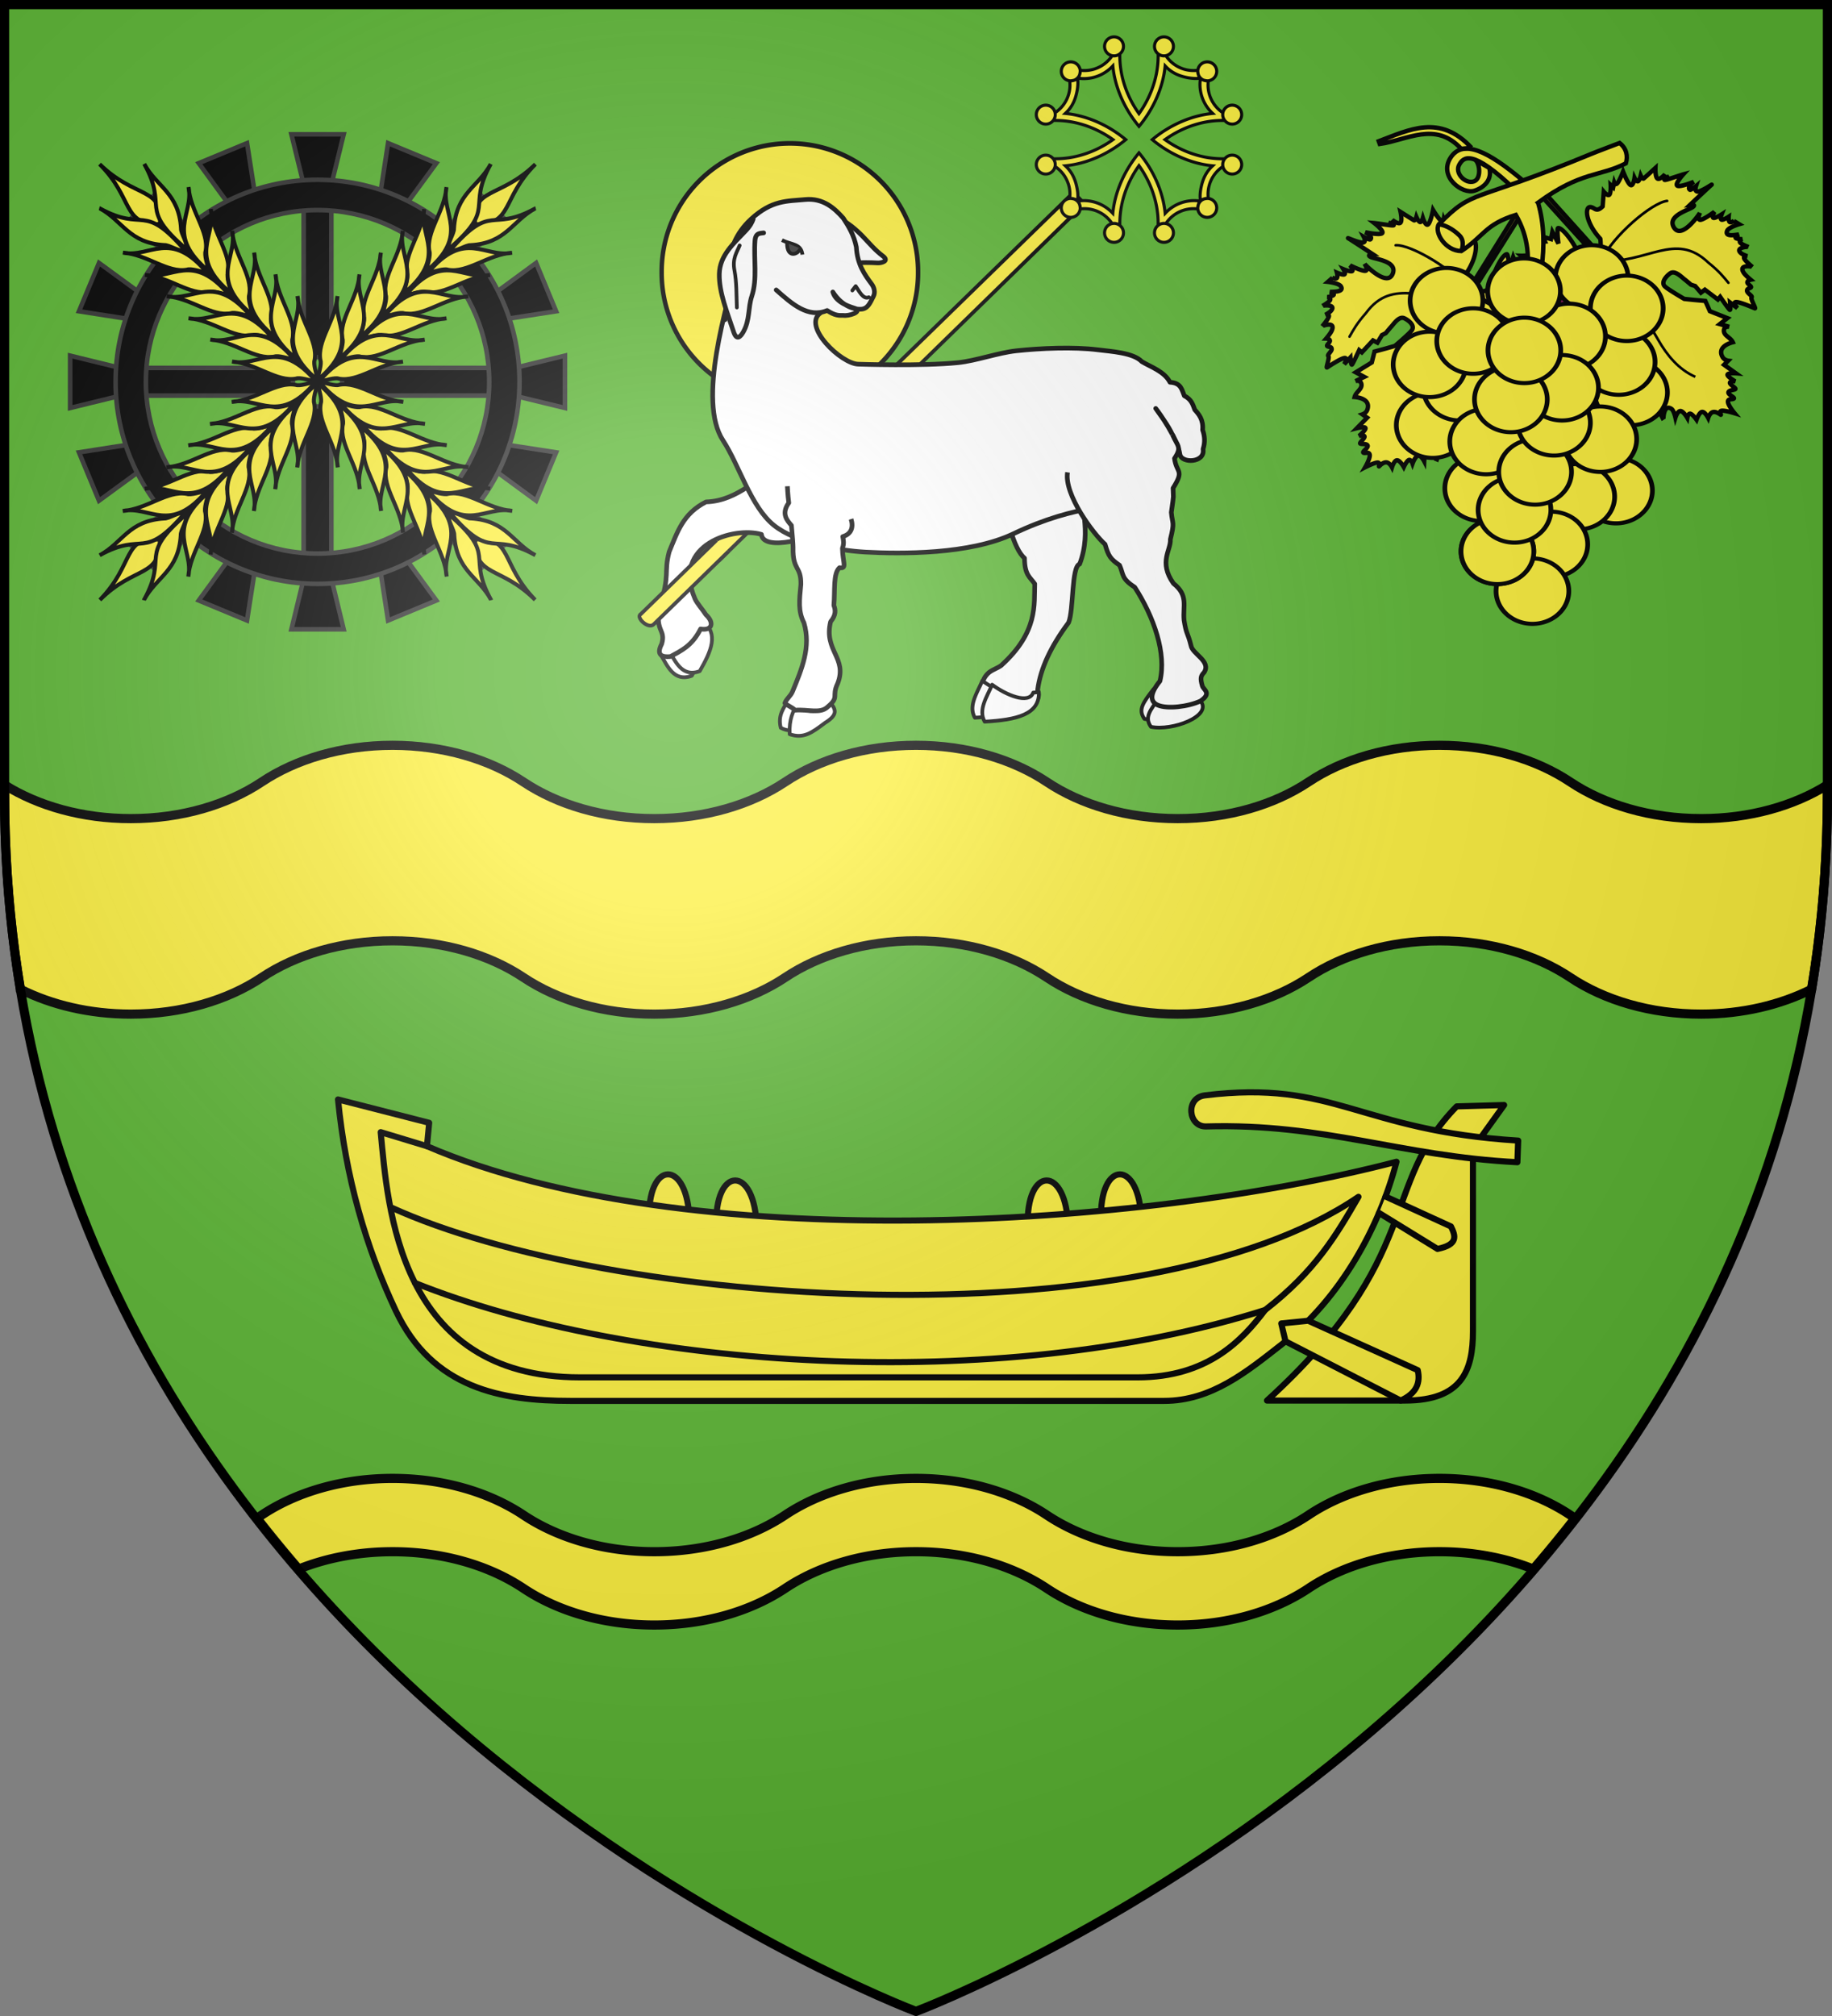 <svg xmlns="http://www.w3.org/2000/svg" xmlns:xlink="http://www.w3.org/1999/xlink" width="600" height="660" version="1.0"><rect width="100%" height="100%" fill="#808080" stroke="none"/><defs><g id="b"><path id="a" d="M0 0v1h.5L0 0z" transform="rotate(18 3.157 -.5)"/><use xlink:href="#a" transform="scale(-1 1)" width="810" height="540"/></g><g id="c"><use xlink:href="#b" transform="rotate(72)" width="810" height="540"/><use xlink:href="#b" transform="rotate(144)" width="810" height="540"/></g><radialGradient id="m" gradientUnits="userSpaceOnUse" cx="-80" cy="-80" r="405"><stop style="stop-color:#fff;stop-opacity:.31" offset="0"/><stop style="stop-color:#fff;stop-opacity:.25" offset=".19"/><stop style="stop-color:#6b6b6b;stop-opacity:.125" offset=".6"/><stop style="stop-color:#000;stop-opacity:.125" offset="1"/></radialGradient><path id="d" d="M-298.5-298.5h597V-40C298.5 246.31 0 358.5 0 358.5S-298.5 246.31-298.5-40v-258.5z"/></defs><g transform="translate(300 300)"><use xlink:href="#d" style="fill:#5ab532" width="600" height="660"/><path style="fill:#fcef3c;fill-opacity:1;fill-rule:evenodd;stroke:#000;stroke-width:3;stroke-linecap:butt;stroke-linejoin:miter;stroke-opacity:1;display:inline" d="M-171.438-56c-16.612 0-31.69 4.559-42.843 12-11.153 7.441-26.263 12-42.875 12-15.88 0-30.355-4.164-41.344-11.031V-40c0 22.335 1.819 43.623 5.188 63.875 0 .002.03-.002.03 0 10.189 5.112 22.64 8.125 36.126 8.125 16.612 0 31.722-4.559 42.875-12 11.153-7.441 26.231-12 42.844-12 16.612 0 31.722 4.559 42.875 12 11.152 7.441 26.231 12 42.843 12 16.612 0 31.722-4.559 42.875-12C-31.69 12.559-16.612 8 0 8c16.612 0 31.69 4.559 42.844 12 11.153 7.441 26.263 12 42.875 12s31.69-4.559 42.844-12c11.152-7.441 26.262-12 42.875-12 16.612 0 31.69 4.559 42.843 12 11.153 7.441 26.263 12 42.875 12 13.486 0 25.937-3.013 36.125-8.125.009-.004.023.004.031 0C296.683 3.623 298.5-17.665 298.5-40v-3.031C287.511-36.164 273.036-32 257.156-32c-16.612 0-31.722-4.559-42.875-12-11.153-7.441-26.231-12-42.844-12-16.612 0-31.722 4.559-42.875 12-11.152 7.441-26.231 12-42.843 12-16.612 0-31.722-4.559-42.875-12C31.69-51.441 16.612-56 0-56c-16.612 0-31.69 4.559-42.844 12-11.153 7.441-26.263 12-42.875 12s-31.69-4.559-42.844-12c-11.152-7.441-26.262-12-42.875-12z"/><path style="opacity:1;fill:#fcef3c;fill-opacity:1;stroke:#000;stroke-width:3;stroke-linecap:butt;stroke-linejoin:miter;stroke-miterlimit:4;stroke-dasharray:none;stroke-opacity:1;display:inline" d="M-171.438 184c-16.612 0-31.69 4.559-42.843 12-.513.342-1.065.67-1.594 1a446.392 446.392 0 0 0 13.688 16.688c9.07-3.625 19.56-5.688 30.75-5.688 16.612 0 31.722 4.559 42.875 12 11.152 7.441 26.231 12 42.843 12 16.612 0 31.722-4.559 42.875-12C-31.69 212.559-16.612 208 0 208c16.612 0 31.69 4.559 42.844 12 11.153 7.441 26.263 12 42.875 12s31.69-4.559 42.844-12c11.152-7.441 26.262-12 42.875-12 11.19 0 21.679 2.063 30.75 5.688A446.392 446.392 0 0 0 215.875 197c-.53-.33-1.08-.658-1.594-1-11.153-7.441-26.231-12-42.844-12-16.612 0-31.722 4.559-42.875 12-11.152 7.441-26.231 12-42.843 12-16.612 0-31.722-4.559-42.875-12C31.69 188.559 16.612 184 0 184c-16.612 0-31.69 4.559-42.844 12-11.153 7.441-26.263 12-42.875 12s-31.69-4.559-42.844-12c-11.152-7.441-26.262-12-42.875-12z"/></g><path transform="matrix(.989 0 0 1.025 -.616 -18.58)" d="M304.645 105.083a42.457 40.967 0 1 1-84.913 0 42.457 40.967 0 1 1 84.913 0z" style="opacity:1;fill:#fcef3c;fill-opacity:1;fill-rule:nonzero;stroke:#000;stroke-width:1.489;stroke-linecap:round;stroke-linejoin:round;stroke-miterlimit:4;stroke-dasharray:none;stroke-dashoffset:0;stroke-opacity:1"/><path style="fill:#fcef3c;fill-opacity:1;stroke:#000;stroke-width:1.216;stroke-miterlimit:4;stroke-dasharray:none;stroke-opacity:1;display:inline" d="m-66.08-122.427 2.067 5.457L55.14-233.269l-3.545-3.75-117.674 114.592z" transform="translate(300 300)"/><g style="fill:#fff;stroke:#000;stroke-width:1.25;stroke-miterlimit:4;stroke-dasharray:none;stroke-opacity:1;display:inline"><path d="M53.063 233.639c6.49 2.193 6.091 8.426 4.734 16.162-4.935 4.218-9.062-.573-11.87-2.75 2.2-5.494 5.49-6.211 7.136-13.412z" style="fill:#fff;fill-opacity:1;fill-rule:evenodd;stroke:#000;stroke-width:1.25;stroke-linecap:butt;stroke-linejoin:round;stroke-miterlimit:4;stroke-dasharray:none;stroke-opacity:1" transform="rotate(20 203.275 715.146) scale(.973)"/><path style="fill:#fff;fill-opacity:1;fill-rule:evenodd;stroke:#000;stroke-width:1.25;stroke-linecap:butt;stroke-linejoin:round;stroke-miterlimit:4;stroke-dasharray:none;stroke-opacity:1" d="M55.039 231.261c6.489 2.194 6.09 8.426 4.733 16.162-4.935 4.219-9.062-.573-11.87-2.75 2.2-5.493 5.49-6.21 7.137-13.412z" transform="rotate(20 203.275 715.146) scale(.973)"/><path d="M82.696 188.255c-1.807 3.657-16.54 14.25-19.136 8.83-9.57.597-27.342 13.485-13.637 27.987 1.18 1.248 3.662 2.513 5.315 3.795 3.664 1.527 3.86 4.437-.044 5.124-.756 6.372-3.653 9.106-6.346 12.185-2.466 1.18-4.804 1.367-4.23-3.004-.35-5.167-3.639-3.027-4.881-11.386-.497-11.955-2.646-11.096-3.365-18.567.347-7.334-.037-13.62 5.915-20.03 10.435-4.108 13.543-15.14 17.673-16.055-1.15-1.27.226-6.287 5.47-6.741 3.292-3.693 3.914-5.696 7.368-3.387" style="fill:#fff;fill-opacity:1;fill-rule:evenodd;stroke:#000;stroke-width:1.562;stroke-linecap:butt;stroke-linejoin:round;stroke-miterlimit:4;stroke-dasharray:none;stroke-opacity:1" transform="rotate(20 203.275 715.146) scale(.973)"/></g><path style="fill:#fff;fill-opacity:1;fill-rule:evenodd;stroke:#000;stroke-width:1.216;stroke-linecap:butt;stroke-linejoin:round;stroke-miterlimit:4;stroke-dasharray:none;stroke-opacity:1;display:inline" d="M-42.054-70.564c-1.114 2.345-3.3 4.546-2.24 8.836 4.484 2.377 8.523-.581 13.126-2.37 4.105-2.536 4.019-3.364 2.182-5.686-5.948 3.912-10.32 3.123-13.068-.78z" transform="translate(300 300)"/><path d="M-39.112-69.28c-1.113 2.344-2.497 4.567-2.262 9.644 4.506 1.568 7.237-.454 11.56-3.707 4.106-2.537 3.722-4.182 1.885-6.505-5.948 3.913-7.748 2.869-11.183.567z" style="fill:#fff;fill-opacity:1;fill-rule:evenodd;stroke:#000;stroke-width:1.216;stroke-linecap:butt;stroke-linejoin:round;stroke-miterlimit:4;stroke-dasharray:none;stroke-opacity:1;display:inline" transform="translate(300 300)"/><path style="fill:#fff;fill-opacity:1;fill-rule:evenodd;stroke:#000;stroke-width:1.52;stroke-linecap:butt;stroke-linejoin:round;stroke-miterlimit:4;stroke-dasharray:none;stroke-opacity:1;display:inline" d="M55.037-139.834c-1.965 4.53 2.823 13.253-1.441 24.497-2.74.804-1.904 15.117-3.628 19.17-5.82 7.784-9.23 15.055-10.122 22.025 1.34 4.746-2.435 3.54-5.384 4.283-1.401 3.374-7.847 1.409-12.382-3.059-1.01-3.487.244-5.31 1.368-6.504 1.097-1.166 3.103-1.736 4.411-2.674 12.224-11.01 10.777-20.048 11.027-26.768-1.498-2.178-3.315-2.83-3.346-8.412-3.478-2.855-6.533-14.325-6.624-21.422" transform="translate(300 300)"/><path style="fill:#fff;fill-opacity:1;fill-rule:evenodd;stroke:#000;stroke-width:1.216;stroke-linecap:butt;stroke-linejoin:round;stroke-miterlimit:4;stroke-dasharray:none;stroke-opacity:1;display:inline" d="M21.724-77.145c-1.61 3.89-4.67 8.136-2.448 12.108 1.626-.09 3.178-.21 4.638-.373l2.171-9.07a28.776 28.776 0 0 1-4.361-2.665z" transform="translate(300 300)"/><path d="M24.929-75.85c-1.61 3.89-4.67 8.136-2.448 12.108 10.6-.59 18.02-2.397 17.76-9.66l-1.852.153c-1.458 3.966-8.973.744-13.46-2.6zM77.787-74.396c-3.407 4.416-5.157 6.71-2.976 9.756 6.901 1.466 20.46-1.915 16.436-6.85-6.362.736-11.132.025-13.46-2.906z" style="fill:#fff;fill-opacity:1;fill-rule:evenodd;stroke:#000;stroke-width:1.216;stroke-linecap:butt;stroke-linejoin:round;stroke-miterlimit:4;stroke-dasharray:none;stroke-opacity:1;display:inline" transform="translate(300 300)"/><path style="fill:#fff;fill-opacity:1;fill-rule:evenodd;stroke:#000;stroke-width:1.216;stroke-linecap:butt;stroke-linejoin:round;stroke-miterlimit:4;stroke-dasharray:none;stroke-opacity:1;display:inline" d="M79.923-71.806c-3.406 4.416-5.157 6.71-2.975 9.757 6.901 1.465 20.272-3.52 16.247-8.456-6.362.736-10.943 1.63-13.272-1.3z" transform="translate(300 300)"/><path d="M-58.339-213.613c-3.672 13.535-13.33 44.909-4.88 57.78 5.338 8.133 9.095 21.72 16.683 27.807 7.109 5.702 20.91 8.27 30.01 8.771 11.441.63 34.185.824 48.415-5.996 20.753-9.947 36.325-9.354 32.97-8.168l19.718-22.774c-1.138-3.363-3.707-6.726-6.068-10.088 1.134 1.35 7.172 9.93 7.92 14.998.457 3.085 8.384 2.869 7.584-1.685.718-2.23.554-4.342-.143-6.275.288-3.399-1.238-5.143-2.573-6.62-.637-1.657-1.032-3.364-3.424-4.565-.834-1.93-.966-4.215-4.69-4.43-1.881-3.578-6.233-4.956-9.224-6.76-2.782-2.918-10.027-3.317-14.493-3.875-7.927-.99-18.684-.514-26.627.337-5.797.62-13.244 3.28-19.043 3.876-11.769 1.21-32.644.506-32.644.506-5.586-.026-18.698-12.598-12.33-16.852" style="fill:#fff;fill-opacity:1;stroke:#000;stroke-width:1.52;stroke-linecap:round;stroke-linejoin:round;stroke-miterlimit:4;stroke-dasharray:none;stroke-opacity:1;display:inline" transform="translate(300 300)"/><path d="M49.627-145.358c-1.172 7.278 8.503 20.2 12.293 23.553 1.131 3.973 1.825 4.834 4.75 6.864 1.371 3.094.501 4.288 4.958 7.17 6.32 9.776 10.459 21.776 8.26 30.76-3.392 4.166-3.275 6.754-.67 7.867 3.086 1.318 9.903.526 13.977-1.36 3.76-2.6.998-3.593.581-4.918-.768-2.64-.455-3.35.582-4.452 2.38-3.675-3.856-5.99-4.294-8.782-1.114-4.478-1.512-3.408-2.282-8.36-.407-4.754 1.485-8.036-3.469-11.979-4.956-7.033-.77-10.899-1.003-14.44 1.458-5.87.679-4.793.31-8.821.946-6.757.64-4.136.569-7.946 3.833-6.06 1.096-4.824.47-9.72 2.525-3.791.984-3.941-.68-7.827" style="fill:#fff;fill-opacity:1;fill-rule:evenodd;stroke:#000;stroke-width:1.52;stroke-linecap:butt;stroke-linejoin:round;stroke-miterlimit:4;stroke-dasharray:none;stroke-opacity:1;display:inline" transform="translate(300 300)"/><path d="M-26.486-229.277c8.66 4.374 10.29 9.073 15.659 13.123 2.27 1.713-.761 2.288-1.64 2.237-6.015-.345-8.03.174-11.932.299" style="fill:#fff;fill-opacity:1;stroke:#000;stroke-width:1.52;stroke-linecap:round;stroke-linejoin:round;stroke-miterlimit:4;stroke-dasharray:none;stroke-opacity:1;display:inline" transform="translate(300 300)"/><path d="M-45.785-205.076c5.156 4.586 10.491 9.323 16.678 6.73 2.612 1.71 3.896 1.643 5.254 1.598 1.817.301 5.996-1.056 4.176-2.198-1.443-.52-6.514-1.74-7.56-5.46 2.652 4.183 6.302 5.666 9.01 5.64 2.334-.02 3.048-1.746 4.31-4.28.618-1.238.241-2.827-.61-3.966-2.377-3.183-4.688-6.424-5.015-12.1-.728-3.763-2.435-6.668-4.272-9.46-2.825-3.204-6.565-6.671-12.511-6.103-5.904.565-10.85.128-17.698 6.408-10.02 9.19-7.472 21.47-8.545 32.956" style="fill:#fff;fill-opacity:1;stroke:#000;stroke-width:1.52;stroke-linecap:round;stroke-linejoin:round;stroke-miterlimit:4;stroke-dasharray:none;stroke-opacity:1;display:inline" transform="translate(300 300)"/><path d="M-49.9-223.76c-1.154.184-2.635-.073-2.834 2.536-.464 6.064.843 12.494-1.044 18.194-1.276 3.853-.558 7.832-2.834 11.782-.917 1.592-2.168 2.8-3.132-.149-2.033-6.221-4.815-12.848-4.675-18.94.14-6.051 4.723-9.966 8.553-14.019 1.629-1.724 2.109-2.753 2.535-3.878" style="fill:#fff;fill-opacity:1;stroke:#000;stroke-width:1.52;stroke-linecap:round;stroke-linejoin:round;stroke-miterlimit:4;stroke-dasharray:none;stroke-opacity:1;display:inline" transform="translate(300 300)"/><path d="M-43.914-221.374c3.278 1.567 6.254 1.1 6.724 4.735" style="fill:#fff;fill-opacity:1;fill-rule:evenodd;stroke:#000;stroke-width:1.216;stroke-linecap:butt;stroke-linejoin:round;stroke-miterlimit:4;stroke-dasharray:none;stroke-opacity:1;display:inline" transform="translate(300 300)"/><path d="M-37.864-218.6c-.759 1.926-4.392 3.303-4.365-1.845" style="fill:#313131;fill-opacity:1;fill-rule:evenodd;stroke:#000;stroke-width:1.216;stroke-linecap:butt;stroke-linejoin:round;stroke-miterlimit:4;stroke-dasharray:none;stroke-opacity:1;display:inline" transform="translate(300 300)"/><path d="M-57.756-219.646c-.95 2.35-2.448 4.233-1.693 8.204.72 3.786.628 8.021.781 12.112M-15.445-202.685c-1.927.84-3.241-2.187-4.307-3.633M-19.752-206.318l-1.099 1.408" style="fill:#fff;fill-opacity:1;stroke:#000;stroke-width:1.216;stroke-linecap:round;stroke-linejoin:round;stroke-miterlimit:4;stroke-dasharray:none;stroke-opacity:1;display:inline" transform="translate(300 300)"/><path d="M-42.123-140.816s.124 2.821.457 5.44c-2.648 3.65-.394 5.927.868 7.385.34 3.546.54 6.394.534 7.262-.16 7.692 2.67 5.9 2.558 12.056-.506 5.291-.943 8.733 1.004 12.574 2.347 7.924-.646 15.007-3.753 22.533-.577 1.398-1.945 2.304-2.496 3.741.99.955 2.415 1.356 3.363 2.335 4.14-.373 8.225 1.268 10.64-1.077 4.012-3.332 1.212-3.363 3.281-7.65 3.3-8.457-4.616-10.66-2.3-20.258 1.831-2.212 1.623-3.849 1.062-5.327.425-4.947-.284-10.436 1.85-12.343 2.611.461 1.01-1.896.96-6.358.574-1.527.334-2.67.11-3.822 2.832-.852 3.553-3.045 2.72-5.746" style="fill:#fff;fill-opacity:1;fill-rule:evenodd;stroke:#000;stroke-width:1.52;stroke-linecap:butt;stroke-linejoin:round;stroke-miterlimit:4;stroke-dasharray:none;stroke-opacity:1;display:inline" transform="translate(300 300)"/><g style="stroke:#000;stroke-width:7.273;stroke-opacity:1"><path d="M300 40.503c12.41 0 22.48 10.072 22.48 22.481 0 12.41-10.07 22.481-22.48 22.481s-22.48-10.071-22.48-22.481c0-12.409 10.07-22.481 22.48-22.481zM174.25 74.197c10.75-6.205 24.51-2.519 30.71 8.228 6.21 10.747 2.52 24.505-8.23 30.715-10.74 6.2-24.5 2.51-30.71-8.23-6.2-10.751-2.52-24.508 8.23-30.713zM82.197 166.25c6.205-10.75 19.963-14.43 30.713-8.23 10.74 6.21 14.43 19.97 8.23 30.71-6.21 10.75-19.97 14.44-30.714 8.23-10.747-6.2-14.433-19.96-8.229-30.71zM48.503 292c0-12.41 10.072-22.48 22.481-22.48 12.41 0 22.481 10.07 22.481 22.48s-10.071 22.48-22.481 22.48c-12.409 0-22.481-10.07-22.481-22.48zm33.694 125.75c-6.205-10.75-2.518-24.51 8.229-30.71 10.744-6.21 24.504-2.52 30.714 8.23 6.2 10.74 2.51 24.5-8.23 30.71-10.75 6.2-24.508 2.51-30.713-8.23zm92.053 92.05c-10.75-6.2-14.43-19.96-8.23-30.71 6.21-10.74 19.97-14.43 30.71-8.23 10.75 6.21 14.44 19.97 8.23 30.71-6.2 10.75-19.96 14.44-30.71 8.23zM300 543.5c-12.41 0-22.48-10.07-22.48-22.48s10.07-22.49 22.48-22.49 22.48 10.08 22.48 22.49c0 12.41-10.07 22.48-22.48 22.48zm125.75-33.7c-10.75 6.21-24.51 2.52-30.71-8.23-6.21-10.74-2.52-24.5 8.23-30.71 10.74-6.2 24.5-2.51 30.71 8.23 6.2 10.75 2.52 24.51-8.23 30.71zm92.05-92.05c-6.2 10.75-19.96 14.43-30.71 8.23-10.74-6.21-14.43-19.97-8.23-30.71 6.21-10.75 19.97-14.44 30.71-8.23 10.75 6.2 14.44 19.96 8.23 30.71zM551.5 292c0 12.41-10.07 22.48-22.48 22.48s-22.49-10.07-22.49-22.48 10.08-22.48 22.49-22.48c12.41 0 22.48 10.07 22.48 22.48zM317.58 76.95c-3.15 3.94-11.57 8.798-16.66 9.938 18.82 25.249 48.63 38.719 78.78 37.559-31.41 38.04-52.39 89.91-57.47 145.28 55.4-5.07 107.27-26.04 145.32-57.46-.71 17.12 3.27 32.66 12.47 48.59 6.57 11.38 15.17 22.84 25.09 30.22 1.13-5.09 5.97-13.52 9.91-16.66-7.93-6.09-14.82-13.8-20.13-23-10.02-17.36-12.67-36.96-8.94-55.19a22.208 22.208 0 0 1-7.09-7.5 22.215 22.215 0 0 1-2.84-8.5c-32.89 34.6-79.35 59.33-132.41 68.19 8.86-53.06 33.57-99.54 68.16-132.44-2.91-.35-5.81-1.28-8.5-2.84-3.12-1.8-5.62-4.22-7.47-7.03-29.04 5.93-59.68-5.04-78.22-29.157zm-35.16.031c-6.09 7.929-13.8 14.815-23 20.125-17.36 10.021-36.96 12.671-55.19 8.941a22.208 22.208 0 0 1-7.5 7.09c-2.7 1.56-5.61 2.49-8.53 2.84 34.6 32.9 59.33 79.38 68.19 132.44-53.06-8.86-99.52-33.59-132.41-68.19-.35 2.91-1.28 5.81-2.84 8.5-1.8 3.12-4.22 5.62-7.03 7.47 5.93 29.04-5.04 59.68-29.157 78.22 3.94 3.15 8.798 11.57 9.938 16.66 25.269-18.83 38.739-48.67 37.559-78.85 38.05 31.44 89.91 52.42 145.32 57.5-5.08-55.38-26.08-107.24-57.5-145.28 17.12.71 32.66-3.27 48.59-12.47 11.38-6.57 22.84-15.172 30.22-25.089-5.09-1.132-13.52-5.974-16.66-9.907zM94.89 292.921c-1.132 5.09-5.974 13.52-9.907 16.66 7.929 6.09 14.815 13.8 20.126 23 10.02 17.36 12.67 36.96 8.94 55.19 2.82 1.86 5.28 4.37 7.09 7.5 1.56 2.7 2.49 5.61 2.84 8.53 32.89-34.6 79.35-59.33 132.41-68.19-8.86 53.06-33.59 99.52-68.19 132.41 2.93.35 5.82 1.27 8.53 2.84 3.13 1.8 5.64 4.24 7.5 7.06 29.03-5.92 59.65 4.99 78.19 29.1 3.14-3.94 11.57-8.78 16.66-9.91-7.38-9.92-18.84-18.52-30.22-25.09-15.93-9.2-31.47-13.18-48.59-12.47 31.42-38.05 52.41-89.93 57.5-145.32-55.4 5.08-107.28 26.05-145.32 57.47.7-17.11-3.27-32.64-12.47-48.56-6.57-11.38-15.17-22.84-25.089-30.22zm410.22 0c-25.25 18.82-38.72 48.63-37.56 78.78-38.04-31.43-89.92-52.39-145.32-57.47 5.09 55.39 26.05 107.28 57.47 145.32-30.15-1.16-59.96 12.31-78.78 37.56 5.09 1.14 13.51 6 16.66 9.94a78.17 78.17 0 0 1 23-20.16c17.36-10.02 36.96-12.67 55.19-8.94 1.86-2.83 4.36-5.28 7.5-7.09 2.71-1.57 5.61-2.49 8.53-2.84-34.6-32.89-59.33-79.34-68.19-132.41 53.06 8.86 99.52 33.59 132.41 68.19.35-2.92 1.28-5.83 2.84-8.53 1.8-3.12 4.24-5.65 7.06-7.5-5.93-29.04 5.01-59.65 29.13-78.19-3.94-3.15-8.8-11.57-9.94-16.66zm12.69-126.67c6.21 10.75 2.52 24.51-8.23 30.71-10.74 6.21-24.5 2.52-30.71-8.23-6.2-10.74-2.51-24.5 8.23-30.71 10.75-6.2 24.51-2.52 30.71 8.23zm-92.05-92.053c10.75 6.205 14.43 19.963 8.23 30.713-6.21 10.74-19.97 14.43-30.71 8.23-10.75-6.21-14.44-19.967-8.23-30.714 6.2-10.747 19.96-14.433 30.71-8.229z" style="fill:#fcef3c;fill-rule:evenodd;stroke:#000;stroke-width:7.273;stroke-opacity:1" transform="rotate(45 200.68 443.32) scale(.138)"/></g><path style="fill:#fcef3c;fill-opacity:1;stroke:#000;stroke-width:1.216;stroke-miterlimit:4;stroke-dasharray:none;stroke-opacity:1;display:inline" d="m-65.325-123.158-24.818 24.226c-1.79.988 2.52 5.147 4.29 3.278l24.436-23.848" transform="translate(300 300)"/><g style="display:inline"><path d="M289.916 309.28c-17.891-14.778-32.96-23.362-40.155-11.802-6.658 10.695 6.845 20.841 13.811 18.527 5.83-1.937 10.112-6.547 8.328-12.927l-8.33-4.755c2.866 1.195 4.194 10.903-.448 12.42-4.804 1.572-10.976-4.626-8.319-9.43 2.325-4.203 6.993-9.69 31.903 14.26l3.21-6.293z" style="fill:#fcef3c;fill-opacity:1;stroke:#000;stroke-width:2.5;stroke-miterlimit:4;stroke-dasharray:none;stroke-opacity:1" transform="matrix(.576 0 0 .576 331.131 -119.595)"/><path d="M261.796 291.622c-18.073-19.421-35.363-10.218-52.728-3.729l.573 1.575c15.69-2.223 31.662-13.173 46.285 2.723l5.87-.569z" style="fill:#fcef3c;fill-opacity:1;stroke:#000;stroke-width:2.5;stroke-miterlimit:4;stroke-dasharray:none;stroke-opacity:1" transform="matrix(.576 0 0 .576 331.131 -119.595)"/><path d="m299.014 312.317 36.441 40.526s-.163-9.238-.444-9.541c-8.75-9.46-9.14-19.338-4.888-17.835 1.828.434 2.783 2.913 6.258-.512l.63-8.36s2.21 2.664 3.19 1.704c.981-.96.733-5.546.733-5.546l1.441 1.346.58-2.692s.657 1.778 1.92.222c1.264-1.557 3.134-6.448 3.134-6.448s2.58 6.718 4.207 7.607c1.626.89 2.3-4.051 2.3-4.051s1.07 2.26 1.949 1.939c.879-.322 1.567-3.224 1.567-3.224s1.006 2.186 1.695 1.642c.688-.543 6.676-6.016 6.676-6.016s-.216 5.138 1.144 6.052c1.36.913 4.294-2.397 4.294-2.397s-1.002 2.282-.406 2.556c.595.275 2.79-1.457 2.79-1.457s-6.442 3.595.544 1.309c6.986-2.286 7.457-2.41 7.457-2.41s-4.919 5.373-3.432 6.435c1.486 1.062 9.378-2.188 9.378-2.188s-4.065 3.086-2.219 4.484c.565.427 3.48-2.002 3.48-2.002s-1.044 3.246 1.17 3.05c2.213-.194 8.715-4.645 7.683-3.83-1.033.816-12.194 11.365-12.194 11.365s3.67-.446 1.613 1.21c-2.195 1.769-14.76 4.922-10.865 11.558 4.359 7.427 14.62-7.587 14.854-8.249 0 0-1.789 4.144.264 4.014 2.052-.13 7.945-4.534 7.945-4.534s-1.575 3.045-.542 3.409c1.033.364 4.675-1.952 4.675-1.952s-1.028 2.674-.026 3c1.001.328 4.032-1.692 4.032-1.692s-.203 2.458.572 3.026c.775.568 2.528-.754 2.528-.754l-.173.136 3.019 1.84s-5.507 1.597-6.72 3.548c-1.731 3.756 3.87 2.643 6.54 2.305 0 0-2.491 1.47-1.685 2.076.807.605 3.67.58 3.67.58s-2.09.843-1.213 1.951c.877 1.108 4.722 2.482 4.722 2.482-.61-.293-8.184.445-4.05 3.693.777.61 3.363 1.568 3.363 1.568s-2.456-.173-1.721 1.359c.734 1.531 4.659 4.766 4.659 4.766-.412-.364-8.235-1.608-4.901 3.373.975 1.457 3.897 3.877 3.897 3.877s-1.905.386-1.893 1.495c.012 1.108 2.8 2.26 1.94 2.939-.86.679-2.227.516-2.11 1.914.115 1.399 3.308 2.853 2.574 3.68-.734.828 2.72 6.545 1.869 6.224-.852-.32-8.09-3.549-10.567-3.58-2.479-.03.653 3.459.653 3.459l-4.16-3.174s.472 4.595-.207 4.138c-.68-.457-5.449-7.372-5.449-7.372l-1.295 1.52-7.387-5.594-2.254 1.716-3.284-3.802-2.318-.717-3.165-2.654c-1.886-1.278-5.852-5.883-8.746-3.81-2.362 1.69-5.254 5.12-3.032 7.378 1.653 1.68 11.051 7.13 11.051 7.13l5.355.568 6.627.59 2.607 5.832 9.956 3.94-4.303 3.396 5.329 1.506s-2.722-.439-3.008 1.878c-.39 3.165 3.82 4.124 5.068 6.927-3.067.8-8.83 3.259-5.793 8.489.979 1.685 3.145 1.988 3.145 1.988l-2.328 2.334 6.752 4.853s-4.687-.336-4.793.803c-.106 1.14 4.369 3.754 4.369 3.754s-3.01-.231-3 .877c.012 1.109 3.735 3.013 3.047 3.557-.689.543-3.69.491-3.905 1.84-.215 1.35 3.906 2.878 3.045 3.557-.86.68-3.427-.212-3.306 1.865.12 2.078 3.79 6.447 3.79 6.447s-5.307-1.648-7.296-1.444c-1.989.204.02 2.717-.66 2.26-.68-.457-2.665-1.932-4.432-1.469-1.767.464-2.636 3.323-2.636 3.323s-1.859-3.686-3.517-3.433c-1.658.254-3.116 4.447-3.116 4.447s-2.205-3.164-3.517-3.433c-1.312-.268-1.73 2.36-1.73 2.36s-2.21-3.844-3.898-3.878c-1.688-.033-2.853 3.743-2.853 3.743s-.909-4.066-2.222-4.952c-4.615-3.114-4.673 5.997-4.583 6.102 0 0-3.235-6.388-4.76-7.916-1.525-1.528-.432 2.949-1.34 1.804-.91-1.146-1.673-5.864-2.295-6.385-4.086-3.423-5.715 6.012-5.577 6.174 0 0-8.104-5.313-9.687-6.236-1.584-.923-2.283 2.051-2.283 2.051s-.02-3.897-.817-4.322c-.798-.426-2.681 3.606-2.374 2.618.308-.988-1.954-7.65-2.264-8.77l-2.175-4.875 3.584-6.83-3.827-9.8c.473-3.989 1.134-10.714-2.432-11.262-8.743-1.344-9.035 7.972-4.367 13.382l1.718 7.106-1.449 4.372s.114-.088-.336 1.323a246.942 246.942 0 0 1-1.465 4.322s-2.846-1.976-3.027-.84c-.18 1.137-.673 6.12-1.774 7.361-1.1 1.242-2.32-3.383-2.628-2.395-.308.988-2.445 5.904-2.445 5.904s-1.325-4.915-2.683-1.111c-1.358 3.804-3.56 6.287-3.56 6.287s.11-3.999-.762-5.607c-.873-1.609-2.728-.827-2.728-.827s.79-3.542-.346-4.446c-1.135-.904-4.195.828-4.195.828s1.156-3.955.044-5.002c-1.113-1.046-4.64 2.669-4.495.816.145-1.852 2.24-5.555.406-7.274-1.833-1.72-8.427.94-7.739.397.689-.544 1.16-1.847.878-2.68-.28-.834-2.691-.111-2.003-.655.689-.543 2.918-1.31 2.582-2.038-.335-.729-3.924-.876-3.924-.876s3.445-2.968 1.703-4.076c-1.743-1.108-8.672-.357-8.672-.357s2.925-3.49 3.079-5.163c.153-1.673-3.154-.987-2.465-1.53l2.41-1.903s-3.11-1.271-1.777-2.074c3.228.484 19.141-5.49 15.714-9.698-2.89-3.548-17.636 6.106-16.803 7.08 0 0 2.71-1.89.915-1.964-1.794-.074-12.622 1.768-12.622 1.768s6.237-4.676 7.709-6.831c1.472-2.155-2.51-1.247-1.822-1.79.689-.544 4.31-1.789 4.258-3.114-.053-1.324-4.468-2.185-4.468-2.185l5.617-2.2s-5.619-2.518-4.414-3.469c1.205-.95 6.774-1.187 8.228-2.52 1.454-1.335-3.617-1.865-2.412-2.816 1.205-.951 4.893-2.372 4.893-2.372s-7.767-1.32-6.217-2.543c1.549-1.223 7.392-4.843 7.392-4.843s-2.392-.098-1.703-.642c.688-.543 4.33-1.68 4.33-1.68l-3.308-2.853s5.101.168 6.85-1.434c3.684-3.372-2.974-6.841-2.974-6.841l6.362.69 3.38-.433-1.216-2.766 4.604 1.333.805-4.113 3.45 6.655s-1.064-8.629-.188-8.804c2.257-.45 9.13 8.037 11.921 15.497 1.966 5.255 10.838 1.875 10.838 1.875l-37.247-41.131 2.446-1.186z" style="fill:#fcef3c;fill-opacity:1;fill-rule:evenodd;stroke:#000;stroke-width:2.5;stroke-linecap:butt;stroke-linejoin:miter;stroke-miterlimit:4;stroke-dasharray:none;stroke-opacity:1;display:inline" transform="matrix(.576 0 0 .576 331.131 -119.595)"/><g style="fill:none;stroke:#000;stroke-width:2.061;stroke-linecap:round;stroke-miterlimit:4;stroke-dasharray:none;stroke-opacity:1"><path d="m823.5 359-.25-.5c3.823 7.39 3.537 16.009 2 23.75-3.095 15.594-4.637 30.587-4 46.25 17.365-15.279 31.48-10.058 38.5-16.25 6.708-5.916 12.04-13.09 14.25-19" style="fill:none;stroke:#000;stroke-width:1.237;stroke-linecap:round;stroke-linejoin:miter;stroke-miterlimit:4;stroke-dasharray:none;stroke-opacity:1" transform="matrix(-.538 .425 -.464 -.541 1164.49 -32.571)"/><path d="M822.25 427.75C805.49 412.69 785.198 417.046 783 396c-1.205-6.077-1.095-9.522-1-13M821 427.25c-11.489 5.633-36.334 6.472-42.25 2.75" style="fill:none;stroke:#000;stroke-width:1.237;stroke-linecap:round;stroke-linejoin:miter;stroke-miterlimit:4;stroke-dasharray:none;stroke-opacity:1" transform="matrix(-.538 .425 -.464 -.541 1164.49 -32.571)"/><path d="M822.5 427.5c6.914-.748 13.286-1.135 16.25.75 12.541 5.21 23.661 6.477 26 6.5" style="fill:none;stroke:#000;stroke-width:2.061;stroke-linecap:round;stroke-linejoin:miter;stroke-miterlimit:4;stroke-dasharray:none;stroke-opacity:1" transform="matrix(-.538 .425 -.464 -.541 1164.49 -32.571)"/></g><path style="fill:#fcef3c;fill-opacity:1;fill-rule:evenodd;stroke:#000;stroke-width:2.5;stroke-linecap:butt;stroke-linejoin:miter;stroke-miterlimit:4;stroke-dasharray:none;stroke-opacity:1;display:inline" d="m289.439 325.467-28.85 46.24s-1.444-9.127-1.22-9.475c6.974-10.835 5.644-20.63 1.717-18.412-1.725.745-2.235 3.352-6.252.582l-2.072-8.123s-1.714 3.007-2.846 2.232c-1.133-.776-1.684-5.334-1.684-5.334l-1.186 1.575-1.038-2.55s-.338 1.865-1.853.552c-1.515-1.314-4.205-5.806-4.205-5.806s-1.375 7.064-2.823 8.222c-1.447 1.158-2.969-3.59-2.969-3.59s-.66 2.411-1.582 2.247c-.922-.163-2.103-2.902-2.103-2.902s-.612 2.327-1.384 1.911c-.772-.415-7.62-4.765-7.62-4.765s1.105 5.023-.075 6.158c-1.18 1.136-4.646-1.614-4.646-1.614s1.384 2.073.845 2.447c-.54.374-3.001-.951-3.001-.951s6.968 2.422-.309 1.383c-7.277-1.038-7.762-1.078-7.762-1.078s5.777 4.438 4.498 5.742c-1.28 1.303-9.616-.526-9.616-.526s4.54 2.332 2.963 4.03c-.48.518-3.773-1.367-3.773-1.367s1.59 3.015-.623 3.207c-2.213.192-9.39-3.061-8.231-2.438 1.158.624 13.981 9.075 13.981 9.075s-3.69.198-1.378 1.472c2.468 1.36 15.39 2.284 12.707 9.495-3.003 8.071-15.716-4.933-16.06-5.544 0 0 2.48 3.77.437 3.999-2.044.228-8.613-3.086-8.613-3.086s2.08 2.725 1.127 3.263c-.955.538-4.944-1.11-4.944-1.11s1.477 2.454.547 2.95-4.264-.967-4.264-.967.626 2.386-.038 3.08c-.665.693-2.62-.304-2.62-.304l.193.104-2.653 2.336s5.7.617 7.234 2.328c2.356 3.397-3.353 3.274-6.041 3.406 0 0 2.709 1.015 2.02 1.75-.69.737-3.514 1.209-3.514 1.209s2.205.467 1.534 1.711-4.22 3.264-4.22 3.264c.55-.394 8.138-.983 4.63 2.934-.659.735-3.04 2.128-3.04 2.128s2.39-.596 1.932 1.04c-.458 1.635-3.761 5.502-3.761 5.502.342-.43 7.83-3.013 5.413 2.47-.708 1.605-3.166 4.496-3.166 4.496s1.943.05 2.124 1.143c.181 1.094-2.365 2.712-1.4 3.231.966.52 2.283.122 2.411 1.52.129 1.397-2.763 3.383-1.896 4.07.866.688-1.543 6.919-.76 6.455.783-.464 7.35-4.9 9.785-5.36 2.436-.461-.043 3.518-.043 3.518l3.546-3.847s.333 4.606.923 4.038c.59-.568 4.085-8.206 4.085-8.206l1.54 1.271 6.303-6.79 2.518 1.298 2.573-4.315 2.159-1.108 2.656-3.163c1.635-1.587 4.742-6.81 7.951-5.272 2.62 1.255 6.064 4.131 4.268 6.74-1.337 1.942-9.646 8.941-9.646 8.941l-5.174 1.49-6.424 1.731-1.555 6.196-9.121 5.608 4.828 2.599-4.987 2.408s2.605-.905 3.289 1.327c.934 3.049-3.047 4.725-3.788 7.702 3.159.254 9.261 1.676 7.179 7.354-.671 1.83-2.752 2.503-2.752 2.503l2.698 1.895-5.808 5.952s4.558-1.145 4.86-.041c.303 1.103-3.65 4.455-3.65 4.455s2.925-.75 3.106.343c.18 1.094-3.155 3.616-2.382 4.031.772.416 3.72-.156 4.165 1.135.446 1.292-3.348 3.512-2.382 4.031.966.52 3.339-.804 3.58 1.263.243 2.068-2.612 7.007-2.612 7.007s4.94-2.544 6.933-2.689c1.995-.144.454 2.68 1.044 2.111.59-.568 2.288-2.365 4.109-2.216 1.82.15 3.173 2.815 3.173 2.815s1.19-3.953 2.867-3.991c1.677-.039 3.841 3.838 3.841 3.838s1.622-3.5 2.868-3.992c1.245-.492 2.113 2.023 2.113 2.023s1.509-4.169 3.165-4.495c1.656-.326 3.46 3.19 3.46 3.19s.189-4.161 1.328-5.262c4.004-3.868 5.643 5.095 5.573 5.213 0 0 2.077-6.852 3.313-8.622 1.237-1.77.938 2.83 1.634 1.543.696-1.285.629-6.064 1.15-6.686 3.43-4.08 6.673 4.929 6.564 5.112 0 0 7.059-6.639 8.458-7.823 1.4-1.184 2.605 1.623 2.605 1.623s-.658-3.84.054-4.399c.711-.558 3.266 3.087 2.792 2.167-.475-.92.596-7.872.707-9.03l1.296-5.179-4.716-6.103 2.067-10.317c-1.158-3.845-2.978-10.353.44-11.512 8.376-2.842 10.281 6.282 6.624 12.42l-.458 7.296 2.185 4.055s-.127-.068.561 1.244a246.93 246.93 0 0 0 2.194 4.001s2.46-2.44 2.835-1.352c.375 1.088 1.725 5.91 3.025 6.942 1.3 1.031 1.698-3.736 2.173-2.816.474.92 3.432 5.39 3.432 5.39s.451-5.07 2.45-1.56c1.997 3.51 4.596 5.573 4.596 5.573s-.802-3.918-.222-5.654c.58-1.736 2.543-1.288 2.543-1.288s-1.393-3.35-.432-4.439c.961-1.087 4.276.088 4.276.088s-1.826-3.695-.912-4.919c.914-1.224 5.032 1.823 4.568.023-.464-1.799-3.17-5.081-1.663-7.093 1.507-2.012 8.463-.538 7.69-.953-.772-.416-1.462-1.617-1.33-2.487.132-.87 2.631-.577 1.86-.992-.773-.416-3.102-.783-2.898-1.56.204-.775 3.713-1.543 3.713-1.543s-3.908-2.325-2.385-3.719c1.524-1.394 8.479-1.857 8.479-1.857s-3.487-2.928-3.93-4.55c-.44-1.621 2.935-1.52 2.163-1.935l-2.704-1.456s2.84-1.791 1.39-2.351c-3.095 1.038-19.804-2.082-17.16-6.822 2.23-3.996 18.429 2.952 17.777 4.055 0 0-2.996-1.391-1.242-1.775 1.754-.385 12.738-.45 12.738-.45s-6.955-3.522-8.779-5.39c-1.823-1.866 2.256-1.663 1.484-2.08-.773-.415-4.556-1.012-4.734-2.325-.178-1.314 4.02-2.928 4.02-2.928l-5.913-1.19s5.096-3.457 3.744-4.184c-1.352-.728-6.876.007-8.54-1.054-1.663-1.062 3.238-2.464 1.886-3.192-1.352-.727-5.23-1.486-5.23-1.486s7.419-2.649 5.68-3.584c-1.737-.935-8.12-3.485-8.12-3.485s2.338-.513 1.566-.928c-.773-.416-4.557-.903-4.557-.903l2.763-3.384s-4.994 1.051-6.995-.222c-4.214-2.682 1.74-7.254 1.74-7.254l-6.144 1.784-3.404.16.716-2.934-4.302 2.112-1.507-3.91-2.242 7.152s-.45-8.683-1.344-8.703c-2.3-.05-7.595 9.5-9.048 17.332-1.024 5.516-10.348 3.728-10.348 3.728l29.539-46.974-2.615-.744z" transform="matrix(.576 0 0 .576 331.131 -119.595)"/><g style="fill:none;stroke:#000;stroke-width:2.061;stroke-linecap:round;stroke-miterlimit:4;stroke-dasharray:none;stroke-opacity:1"><path style="fill:none;stroke:#000;stroke-width:2.061;stroke-linecap:round;stroke-linejoin:miter;stroke-miterlimit:4;stroke-dasharray:none;stroke-opacity:1" d="m823.5 359-.25-.5c3.823 7.39 3.537 16.009 2 23.75-3.095 15.594-4.637 30.587-4 46.25 17.365-15.279 31.48-10.058 38.5-16.25 6.708-5.916 12.04-13.09 14.25-19" transform="matrix(.604 .325 .363 -.614 -169.362 91.218)"/><path style="fill:none;stroke:#000;stroke-width:1.237;stroke-linecap:round;stroke-linejoin:miter;stroke-miterlimit:4;stroke-dasharray:none;stroke-opacity:1" d="M822.25 427.75C805.49 412.69 785.198 417.046 783 396c-1.205-6.077-1.095-9.522-1-13M821 427.25c-11.489 5.633-36.334 6.472-42.25 2.75" transform="matrix(.604 .325 .363 -.614 -169.362 91.218)"/><path style="fill:none;stroke:#000;stroke-width:2.061;stroke-linecap:round;stroke-linejoin:miter;stroke-miterlimit:4;stroke-dasharray:none;stroke-opacity:1" d="M822.5 427.5c6.914-.748 13.286-1.135 16.25.75 12.541 5.21 23.661 6.477 26 6.5" transform="matrix(.604 .325 .363 -.614 -169.362 91.218)"/></g><path style="fill:#fcef3c;fill-opacity:1;fill-rule:evenodd;stroke:#000;stroke-width:2.5;stroke-linecap:butt;stroke-linejoin:miter;stroke-miterlimit:4;stroke-dasharray:none;stroke-opacity:1;display:inline" d="M299.647 322.81c7.378 25.463-.438 48.952-4.433 72.938l-14.827 14.6c8.771-31.22 21.547-54.63 6.63-80.584-17.654 5.516-17.965 12.044-31.021 20.57-9.036-.112-15.555-10.601-12.785-15.197 20.32-20.665 17.32-11.29 86.978-40.138 3.861-1.599 10.173-3.885 15.833-6.096 3.953 3.074 4.791 7.454 3.555 11.574-15.18 7.767-25.208 4.317-49.93 22.333z" transform="matrix(.576 0 0 .576 331.131 -119.595)"/><path transform="matrix(.624 0 0 .541 41.461 -185.692)" d="M783.942 599.635a19.092 19.799 0 1 1 .031.01" style="fill:#fcef3c;fill-opacity:1;fill-rule:evenodd;stroke:#000;stroke-width:2.478;stroke-linecap:round;stroke-linejoin:miter;stroke-miterlimit:4;stroke-dasharray:none;stroke-dashoffset:0;stroke-opacity:1"/><path transform="matrix(.624 0 0 .541 37.413 -195.64)" d="M783.942 599.635a19.092 19.799 0 1 1 .031.01" style="fill:#fcef3c;fill-opacity:1;fill-rule:evenodd;stroke:#000;stroke-width:2.478;stroke-linecap:round;stroke-linejoin:miter;stroke-miterlimit:4;stroke-dasharray:none;stroke-dashoffset:0;stroke-opacity:1"/><path transform="matrix(.624 0 0 .541 14.461 -214.771)" d="M783.942 599.635a19.092 19.799 0 1 1 .031.01" style="fill:#841557;fill-opacity:1;fill-rule:evenodd;stroke:#000;stroke-width:2.478;stroke-linecap:round;stroke-linejoin:miter;stroke-miterlimit:4;stroke-dasharray:none;stroke-dashoffset:0;stroke-opacity:1"/><path transform="matrix(.624 0 0 .541 -18.983 -215.74)" d="M783.942 599.635a19.092 19.799 0 1 1 .031.01" style="fill:#fcef3c;fill-opacity:1;fill-rule:evenodd;stroke:#000;stroke-width:2.478;stroke-linecap:round;stroke-linejoin:miter;stroke-miterlimit:4;stroke-dasharray:none;stroke-dashoffset:0;stroke-opacity:1"/><path transform="matrix(.624 0 0 .541 28.585 -223.188)" d="M783.942 599.635a19.092 19.799 0 1 1 .031.01" style="fill:#fcef3c;fill-opacity:1;fill-rule:evenodd;stroke:#000;stroke-width:2.478;stroke-linecap:round;stroke-linejoin:miter;stroke-miterlimit:4;stroke-dasharray:none;stroke-dashoffset:0;stroke-opacity:1"/><path transform="matrix(.624 0 0 .541 40.061 -213.24)" d="M783.942 599.635a19.092 19.799 0 1 1 .031.01" style="fill:#fcef3c;fill-opacity:1;fill-rule:evenodd;stroke:#000;stroke-width:2.478;stroke-linecap:round;stroke-linejoin:miter;stroke-miterlimit:4;stroke-dasharray:none;stroke-dashoffset:0;stroke-opacity:1"/><path transform="matrix(.624 0 0 .541 -23.498 -174.98)" d="M783.942 599.635a19.092 19.799 0 1 1 .031.01" style="fill:#fcef3c;fill-opacity:1;fill-rule:evenodd;stroke:#000;stroke-width:2.478;stroke-linecap:round;stroke-linejoin:miter;stroke-miterlimit:4;stroke-dasharray:none;stroke-dashoffset:0;stroke-opacity:1"/><path transform="matrix(.624 0 0 .541 -14.67 -187.224)" d="M783.942 599.635a19.092 19.799 0 1 1 .031.01" style="fill:#fcef3c;fill-opacity:1;fill-rule:evenodd;stroke:#000;stroke-width:2.478;stroke-linecap:round;stroke-linejoin:miter;stroke-miterlimit:4;stroke-dasharray:none;stroke-dashoffset:0;stroke-opacity:1"/><path transform="matrix(.624 0 0 .541 -24.532 -194.875)" d="M783.942 599.635a19.092 19.799 0 1 1 .031.01" style="fill:#fcef3c;fill-opacity:1;fill-rule:evenodd;stroke:#000;stroke-width:2.478;stroke-linecap:round;stroke-linejoin:miter;stroke-miterlimit:4;stroke-dasharray:none;stroke-dashoffset:0;stroke-opacity:1"/><path transform="matrix(.624 0 0 .541 21.158 -204.057)" d="M783.942 599.635a19.092 19.799 0 1 1 .031.01" style="fill:#fcef3c;fill-opacity:1;fill-rule:evenodd;stroke:#000;stroke-width:2.478;stroke-linecap:round;stroke-linejoin:miter;stroke-miterlimit:4;stroke-dasharray:none;stroke-dashoffset:0;stroke-opacity:1"/><path transform="matrix(.624 0 0 .541 -10.257 -202.527)" d="M783.942 599.635a19.092 19.799 0 1 1 .031.01" style="fill:#fcef3c;fill-opacity:1;fill-rule:evenodd;stroke:#000;stroke-width:2.478;stroke-linecap:round;stroke-linejoin:miter;stroke-miterlimit:4;stroke-dasharray:none;stroke-dashoffset:0;stroke-opacity:1"/><path transform="matrix(.624 0 0 .541 6.415 -218.862)" d="M783.942 599.635a19.092 19.799 0 1 1 .031.01" style="fill:#fcef3c;fill-opacity:1;fill-rule:evenodd;stroke:#000;stroke-width:2.478;stroke-linecap:round;stroke-linejoin:miter;stroke-miterlimit:4;stroke-dasharray:none;stroke-dashoffset:0;stroke-opacity:1"/><path transform="matrix(.624 0 0 .541 36.53 -153.554)" d="M783.942 599.635a19.092 19.799 0 1 1 .031.01" style="fill:#fcef3c;fill-opacity:1;fill-rule:evenodd;stroke:#000;stroke-width:2.478;stroke-linecap:round;stroke-linejoin:miter;stroke-miterlimit:4;stroke-dasharray:none;stroke-dashoffset:0;stroke-opacity:1"/><path transform="matrix(.624 0 0 .541 24.172 -151.576)" d="M783.942 599.635a19.092 19.799 0 1 1 .031.01" style="fill:#fcef3c;fill-opacity:1;fill-rule:evenodd;stroke:#000;stroke-width:2.478;stroke-linecap:round;stroke-linejoin:miter;stroke-miterlimit:4;stroke-dasharray:none;stroke-dashoffset:0;stroke-opacity:1"/><path transform="matrix(.624 0 0 .541 31.385 -170.389)" d="M783.942 599.635a19.092 19.799 0 1 1 .031.01" style="fill:#fcef3c;fill-opacity:1;fill-rule:evenodd;stroke:#000;stroke-width:2.478;stroke-linecap:round;stroke-linejoin:miter;stroke-miterlimit:4;stroke-dasharray:none;stroke-dashoffset:0;stroke-opacity:1"/><path transform="matrix(.624 0 0 .541 -7.608 -154.319)" d="M783.942 599.635a19.092 19.799 0 1 1 .031.01" style="fill:#fcef3c;fill-opacity:1;fill-rule:evenodd;stroke:#000;stroke-width:2.478;stroke-linecap:round;stroke-linejoin:miter;stroke-miterlimit:4;stroke-dasharray:none;stroke-dashoffset:0;stroke-opacity:1"/><path transform="matrix(.624 0 0 .541 -5.994 -169.623)" d="M783.942 599.635a19.092 19.799 0 1 1 .031.01" style="fill:#fcef3c;fill-opacity:1;fill-rule:evenodd;stroke:#000;stroke-width:2.478;stroke-linecap:round;stroke-linejoin:miter;stroke-miterlimit:4;stroke-dasharray:none;stroke-dashoffset:0;stroke-opacity:1"/><path transform="matrix(.624 0 0 .541 15.344 -135.954)" d="M783.942 599.635a19.092 19.799 0 1 1 .031.01" style="fill:#fcef3c;fill-opacity:1;fill-rule:evenodd;stroke:#000;stroke-width:2.478;stroke-linecap:round;stroke-linejoin:miter;stroke-miterlimit:4;stroke-dasharray:none;stroke-dashoffset:0;stroke-opacity:1"/><path transform="matrix(.624 0 0 .541 9.164 -120.649)" d="M783.942 599.635a19.092 19.799 0 1 1 .031.01" style="fill:#fcef3c;fill-opacity:1;fill-rule:evenodd;stroke:#000;stroke-width:2.478;stroke-linecap:round;stroke-linejoin:miter;stroke-miterlimit:4;stroke-dasharray:none;stroke-dashoffset:0;stroke-opacity:1"/><path transform="matrix(.624 0 0 .541 -2.312 -133.659)" d="M783.942 599.635a19.092 19.799 0 1 1 .031.01" style="fill:#841557;fill-opacity:1;fill-rule:evenodd;stroke:#000;stroke-width:2.478;stroke-linecap:round;stroke-linejoin:miter;stroke-miterlimit:4;stroke-dasharray:none;stroke-dashoffset:0;stroke-opacity:1"/><path style="fill:#fcef3c;fill-opacity:1;fill-rule:evenodd;stroke:#000;stroke-width:2.478;stroke-linecap:round;stroke-linejoin:miter;stroke-miterlimit:4;stroke-dasharray:none;stroke-dashoffset:0;stroke-opacity:1" d="M783.942 599.635a19.092 19.799 0 1 1 .031.01" transform="matrix(.624 0 0 .541 -2.312 -133.659)"/><path transform="matrix(.624 0 0 .541 3.288 -147.247)" d="M783.942 599.635a19.092 19.799 0 1 1 .031.01" style="fill:#fcef3c;fill-opacity:1;fill-rule:evenodd;stroke:#000;stroke-width:2.478;stroke-linecap:round;stroke-linejoin:miter;stroke-miterlimit:4;stroke-dasharray:none;stroke-dashoffset:0;stroke-opacity:1"/><path transform="matrix(.624 0 0 .541 10.047 -159.675)" d="M783.942 599.635a19.092 19.799 0 1 1 .031.01" style="fill:#fcef3c;fill-opacity:1;fill-rule:evenodd;stroke:#000;stroke-width:2.478;stroke-linecap:round;stroke-linejoin:miter;stroke-miterlimit:4;stroke-dasharray:none;stroke-dashoffset:0;stroke-opacity:1"/><path transform="matrix(.624 0 0 .541 16.227 -175.745)" d="M783.942 599.635a19.092 19.799 0 1 1 .031.01" style="fill:#fcef3c;fill-opacity:1;fill-rule:evenodd;stroke:#000;stroke-width:2.478;stroke-linecap:round;stroke-linejoin:miter;stroke-miterlimit:4;stroke-dasharray:none;stroke-dashoffset:0;stroke-opacity:1"/><path transform="matrix(.624 0 0 .541 18.875 -187.224)" d="M783.942 599.635a19.092 19.799 0 1 1 .031.01" style="fill:#fcef3c;fill-opacity:1;fill-rule:evenodd;stroke:#000;stroke-width:2.478;stroke-linecap:round;stroke-linejoin:miter;stroke-miterlimit:4;stroke-dasharray:none;stroke-dashoffset:0;stroke-opacity:1"/><path transform="matrix(.624 0 0 .541 2.102 -183.398)" d="M783.942 599.635a19.092 19.799 0 1 1 .031.01" style="fill:#fcef3c;fill-opacity:1;fill-rule:evenodd;stroke:#000;stroke-width:2.478;stroke-linecap:round;stroke-linejoin:miter;stroke-miterlimit:4;stroke-dasharray:none;stroke-dashoffset:0;stroke-opacity:1"/><path transform="matrix(.624 0 0 .541 6.516 -199.467)" d="M783.942 599.635a19.092 19.799 0 1 1 .031.01" style="fill:#fcef3c;fill-opacity:1;fill-rule:evenodd;stroke:#000;stroke-width:2.478;stroke-linecap:round;stroke-linejoin:miter;stroke-miterlimit:4;stroke-dasharray:none;stroke-dashoffset:0;stroke-opacity:1"/><path d="M243.211 335.137s5.395.149 11.74 6.31c3.513 3.418 1.045 8.887 1.045 8.887" style="fill:none;stroke:#000;stroke-width:2.5;stroke-linecap:butt;stroke-linejoin:miter;stroke-miterlimit:4;stroke-dasharray:none;stroke-opacity:1" transform="matrix(.576 0 0 .576 331.131 -119.595)"/></g><g transform="translate(-376.855 302.387)"><path style="fill:#000;fill-opacity:1;fill-rule:evenodd;stroke:#313131;stroke-width:1.5;stroke-miterlimit:4;stroke-dasharray:none;stroke-opacity:1" d="M476.307-233.968v41.049H465.32v10.985h-41.048v9.066h41.048v11.015h10.986v41.049H485.373v-41.049h11.015v-11.015h41.049v-9.066h-41.049v-10.985h-11.015v-41.049H476.307zm-3.514 48.52h16.094v16.124h-16.094v-16.124z"/><g id="e" style="fill:#000;stroke:#313131;stroke-width:1.587;stroke-opacity:1"><path d="m328.24 549.536-4.08-16.68h18.12l-4.08 16.68h-9.96M338.2 687.536l4.08 16.8h-18.12l4.08-16.8h9.96" style="fill:#000;fill-opacity:1;fill-rule:evenodd;stroke:#313131;stroke-width:1.587;stroke-miterlimit:4;stroke-dasharray:none;stroke-opacity:1" transform="matrix(.945 0 0 .945 165.961 -761.96)"/></g><use x="0" y="0" xlink:href="#e" id="f" transform="rotate(-45 480.855 -177.386)" width="600" height="660" style="fill:#000;stroke:#313131;stroke-width:1.5;stroke-opacity:1"/><use x="0" y="0" xlink:href="#f" id="g" transform="rotate(-45 480.855 -177.386)" width="600" height="660" style="fill:#000;stroke:#313131;stroke-width:1.5;stroke-opacity:1"/><use xlink:href="#g" transform="rotate(-45 480.855 -177.386)" width="600" height="660" style="fill:#000;stroke:#313131;stroke-width:1.5;stroke-opacity:1"/><use x="0" y="0" xlink:href="#e" id="h" transform="rotate(22.5 480.855 -177.386)" width="600" height="660" style="fill:#000;stroke:#313131;stroke-width:1.5;stroke-opacity:1"/><use x="0" y="0" xlink:href="#h" id="i" transform="rotate(45 480.855 -177.386)" width="600" height="660" style="fill:#000;stroke:#313131;stroke-width:1.5;stroke-opacity:1"/><use x="0" y="0" xlink:href="#i" id="j" transform="rotate(45 480.855 -177.386)" width="600" height="660" style="fill:#000;stroke:#313131;stroke-width:1.5;stroke-opacity:1"/><use xlink:href="#j" transform="rotate(45 480.855 -177.386)" width="600" height="660" style="fill:#000;stroke:#313131;stroke-width:1.5;stroke-opacity:1"/><path style="fill:#000;fill-opacity:1;stroke:#313131;stroke-width:1.5;stroke-miterlimit:4;stroke-dasharray:none;stroke-opacity:1" d="M480.855-243.536c-36.515 0-66.15 29.635-66.15 66.15s29.635 66.15 66.15 66.15c36.514 0 66.15-29.635 66.15-66.15s-29.635-66.15-66.15-66.15zm0 9.923c31.037 0 56.227 25.19 56.227 56.227 0 31.038-25.19 56.228-56.227 56.228-31.038 0-56.228-25.19-56.228-56.228s25.19-56.227 56.228-56.227z"/></g><g transform="rotate(45 -377.777 121.473) scale(.5)"><g id="l"><g style="fill:#fcef3c;fill-opacity:1;stroke:#000;stroke-width:2.344;stroke-miterlimit:4;stroke-dasharray:none;stroke-opacity:1" id="k"><path style="fill:#fcef3c;fill-opacity:1;fill-rule:evenodd;stroke:#000;stroke-width:2.344;stroke-linecap:butt;stroke-linejoin:miter;stroke-miterlimit:4;stroke-dasharray:none;stroke-opacity:1;display:inline" d="M1236.49 151.036c-19.492 22.086-11.329 38.487-33.552 37.355-1.55-22.515 14.378-16.025 33.552-37.355z" transform="matrix(-.824 -.743 -.743 .824 1062.017 159.2)"/><g style="fill:#fcef3c;fill-opacity:1;stroke:#000;stroke-width:2.344;stroke-miterlimit:4;stroke-dasharray:none;stroke-opacity:1"><path d="M1210.439 152.46c-13.245 27.249 5.454 25.133-22.223 51.588-1.133-3.377 2.916-9.587 2.551-12.342.138-21.16 13.048-25.216 19.672-39.246zM1185.042 167.54c-2.531 16.137 15.772 27.116-9.524 50.397.91-4.095 2.412-9.997 1.461-12.117-2.788-11.344 7.74-23.86 8.063-38.28z" style="fill:#fcef3c;fill-opacity:1;fill-rule:evenodd;stroke:#000;stroke-width:2.344;stroke-linecap:butt;stroke-linejoin:miter;stroke-miterlimit:4;stroke-dasharray:none;stroke-opacity:1;display:inline" transform="matrix(-.824 -.743 -.743 .824 1062.017 159.2)"/><path d="M1172.578 181.23c-2.53 16.138 15.772 27.117-9.524 50.397.91-4.095 2.412-9.997 1.461-12.117-2.788-11.344 7.74-23.86 8.063-38.28z" style="fill:#fcef3c;fill-opacity:1;fill-rule:evenodd;stroke:#000;stroke-width:2.344;stroke-linecap:butt;stroke-linejoin:miter;stroke-miterlimit:4;stroke-dasharray:none;stroke-opacity:1;display:inline" transform="matrix(-.824 -.743 -.743 .824 1062.017 159.2)"/><path d="M1160.673 194.722c-2.53 16.138 15.773 27.117-9.524 50.397.91-4.095 2.412-9.997 1.461-12.117-2.788-11.344 7.74-23.86 8.063-38.28z" style="fill:#fcef3c;fill-opacity:1;fill-rule:evenodd;stroke:#000;stroke-width:2.344;stroke-linecap:butt;stroke-linejoin:miter;stroke-miterlimit:4;stroke-dasharray:none;stroke-opacity:1;display:inline" transform="matrix(-.824 -.743 -.743 .824 1062.017 159.2)"/><path d="M1148.372 208.214c-2.531 16.138 15.772 27.117-9.524 50.397.91-4.095 2.411-9.997 1.46-12.117-2.787-11.344 7.74-23.86 8.064-38.28z" style="fill:#fcef3c;fill-opacity:1;fill-rule:evenodd;stroke:#000;stroke-width:2.344;stroke-linecap:butt;stroke-linejoin:miter;stroke-miterlimit:4;stroke-dasharray:none;stroke-opacity:1;display:inline" transform="matrix(-.824 -.743 -.743 .824 1062.017 159.2)"/><path d="M1136.467 221.706c-2.531 16.138 15.772 27.117-9.524 50.397.91-4.095 2.412-9.997 1.461-12.117-2.788-11.344 7.74-23.86 8.063-38.28z" style="fill:#fcef3c;fill-opacity:1;fill-rule:evenodd;stroke:#000;stroke-width:2.344;stroke-linecap:butt;stroke-linejoin:miter;stroke-miterlimit:4;stroke-dasharray:none;stroke-opacity:1;display:inline" transform="matrix(-.824 -.743 -.743 .824 1062.017 159.2)"/><path d="M1124.165 235.198c-2.53 16.138 15.773 27.117-9.524 50.397.91-4.095 2.412-9.996 1.461-12.117-2.788-11.344 7.74-23.86 8.063-38.28z" style="fill:#fcef3c;fill-opacity:1;fill-rule:evenodd;stroke:#000;stroke-width:2.344;stroke-linecap:butt;stroke-linejoin:miter;stroke-miterlimit:4;stroke-dasharray:none;stroke-opacity:1;display:inline" transform="matrix(-.824 -.743 -.743 .824 1062.017 159.2)"/></g><g style="fill:#fcef3c;fill-opacity:1;stroke:#000;stroke-width:2.344;stroke-miterlimit:4;stroke-dasharray:none;stroke-opacity:1;display:inline"><path d="M1210.439 152.46c-13.245 27.249 5.454 25.133-22.223 51.588-1.133-3.377 2.916-9.587 2.551-12.342.138-21.16 13.048-25.216 19.672-39.246zM1185.042 167.54c-2.531 16.137 15.772 27.116-9.524 50.397.91-4.095 2.412-9.997 1.461-12.117-2.788-11.344 7.74-23.86 8.063-38.28z" style="fill:#fcef3c;fill-opacity:1;fill-rule:evenodd;stroke:#000;stroke-width:2.344;stroke-linecap:butt;stroke-linejoin:miter;stroke-miterlimit:4;stroke-dasharray:none;stroke-opacity:1;display:inline" transform="rotate(-41.97 -395.152 1644.306) scale(1.109)"/><path d="M1172.578 181.23c-2.53 16.138 15.772 27.117-9.524 50.397.91-4.095 2.412-9.997 1.461-12.117-2.788-11.344 7.74-23.86 8.063-38.28z" style="fill:#fcef3c;fill-opacity:1;fill-rule:evenodd;stroke:#000;stroke-width:2.344;stroke-linecap:butt;stroke-linejoin:miter;stroke-miterlimit:4;stroke-dasharray:none;stroke-opacity:1;display:inline" transform="rotate(-41.97 -395.152 1644.306) scale(1.109)"/><path d="M1160.673 194.722c-2.53 16.138 15.773 27.117-9.524 50.397.91-4.095 2.412-9.997 1.461-12.117-2.788-11.344 7.74-23.86 8.063-38.28z" style="fill:#fcef3c;fill-opacity:1;fill-rule:evenodd;stroke:#000;stroke-width:2.344;stroke-linecap:butt;stroke-linejoin:miter;stroke-miterlimit:4;stroke-dasharray:none;stroke-opacity:1;display:inline" transform="rotate(-41.97 -395.152 1644.306) scale(1.109)"/><path d="M1148.372 208.214c-2.531 16.138 15.772 27.117-9.524 50.397.91-4.095 2.411-9.997 1.46-12.117-2.787-11.344 7.74-23.86 8.064-38.28z" style="fill:#fcef3c;fill-opacity:1;fill-rule:evenodd;stroke:#000;stroke-width:2.344;stroke-linecap:butt;stroke-linejoin:miter;stroke-miterlimit:4;stroke-dasharray:none;stroke-opacity:1;display:inline" transform="rotate(-41.97 -395.152 1644.306) scale(1.109)"/><path d="M1136.467 221.706c-2.531 16.138 15.772 27.117-9.524 50.397.91-4.095 2.412-9.997 1.461-12.117-2.788-11.344 7.74-23.86 8.063-38.28z" style="fill:#fcef3c;fill-opacity:1;fill-rule:evenodd;stroke:#000;stroke-width:2.344;stroke-linecap:butt;stroke-linejoin:miter;stroke-miterlimit:4;stroke-dasharray:none;stroke-opacity:1;display:inline" transform="rotate(-41.97 -395.152 1644.306) scale(1.109)"/><path d="M1124.165 235.198c-2.53 16.138 15.773 27.117-9.524 50.397.91-4.095 2.412-9.996 1.461-12.117-2.788-11.344 7.74-23.86 8.063-38.28z" style="fill:#fcef3c;fill-opacity:1;fill-rule:evenodd;stroke:#000;stroke-width:2.344;stroke-linecap:butt;stroke-linejoin:miter;stroke-miterlimit:4;stroke-dasharray:none;stroke-opacity:1;display:inline" transform="rotate(-41.97 -395.152 1644.306) scale(1.109)"/></g></g><use height="660" width="600" transform="matrix(1 0 0 -1 0 -866.633)" xlink:href="#k"/></g><use xlink:href="#l" transform="rotate(90 -69.19 -433.353)" width="600" height="660"/></g><path d="M177.085 62.21c-25.269 25.761-10.528 49.277-62.132 96.305h45.268c18.783 0 22.19-10.129 22.19-22.634V75.968l10.207-14.202-15.533.444z" style="fill:#fcef3c;fill-opacity:1;fill-rule:nonzero;stroke:#000;stroke-width:2;stroke-linecap:round;stroke-linejoin:round;stroke-miterlimit:4;stroke-dasharray:none;stroke-dashoffset:0;stroke-opacity:1" transform="translate(300 300)"/><path d="m197.219 73.41-.258 7.082c-38.804-2.013-62.895-12.82-101.967-11.716-5.828.165-6.889-9.37-.386-10.171 42.508-5.234 50.29 11.566 102.61 14.806z" style="fill:#fcef3c;fill-opacity:1;fill-rule:nonzero;stroke:#000;stroke-width:2;stroke-linecap:round;stroke-linejoin:round;stroke-miterlimit:4;stroke-dasharray:none;stroke-dashoffset:0;stroke-opacity:1" transform="translate(300 300)"/><g style="stroke:#000;stroke-opacity:1;stroke-width:2"><path style="opacity:1;fill:#fcef3c;fill-opacity:1;fill-rule:nonzero;stroke:#000;stroke-width:2;stroke-linecap:round;stroke-linejoin:round;stroke-miterlimit:4;stroke-dasharray:none;stroke-dashoffset:0;stroke-opacity:1" d="M212.608 399.754c-.755-20.353 12.809-20.426 13.174 0"/><path d="M-65.392 101.754c-.755-20.353 12.809-20.426 13.174 0M36.608 101.754c-.755-20.353 12.809-20.426 13.174 0M60.608 99.754c-.755-20.353 12.809-20.426 13.174 0" style="opacity:1;fill:#fcef3c;fill-opacity:1;fill-rule:nonzero;stroke:#000;stroke-width:2;stroke-linecap:round;stroke-linejoin:round;stroke-miterlimit:4;stroke-dasharray:none;stroke-dashoffset:0;stroke-opacity:1" transform="translate(300 300)"/></g><path d="m-159.438 67.588-29.86-7.647c2.513 25.436 9.032 48.181 18.935 69.188 12.022 25.5 34.674 29.496 57.172 29.496H81.265c15.47 0 26.97-9.481 38.6-18.571 19.342-15.119 31.967-38.499 37.507-59.721-82.816 21.672-232.903 31.31-317.539-5.098l.729-7.647z" style="fill:#fcef3c;fill-opacity:1;fill-rule:nonzero;stroke:#000;stroke-width:2;stroke-linecap:round;stroke-linejoin:round;stroke-miterlimit:4;stroke-dasharray:none;stroke-dashoffset:0;stroke-opacity:1" transform="translate(300 300)"/><path d="m-160.167 75.235-15.15-4.593c2.334 24.158 5.59 80.28 65.282 80.28H72.578c22.914 0 34.26-12.114 41.757-22.055 16.397-12.683 23.33-24.506 30.582-37.052-70.718 48.167-245.345 36.036-316.706 3.528" style="fill:none;fill-opacity:1;fill-rule:nonzero;stroke:#000;stroke-width:2;stroke-linecap:round;stroke-linejoin:round;stroke-miterlimit:4;stroke-dasharray:none;stroke-dashoffset:0;stroke-opacity:1" transform="translate(300 300)"/><path d="M-164.098 120.015c70.579 28.282 190.706 36.614 278.433 8.852" style="fill:none;fill-opacity:1;fill-rule:nonzero;stroke:#000;stroke-width:2;stroke-linecap:round;stroke-linejoin:round;stroke-miterlimit:4;stroke-dasharray:none;stroke-dashoffset:0;stroke-opacity:1" transform="translate(300 300)"/><path d="m119.628 133.277 1.394 5.855 37.716 19.383c5.362-2.44 6.48-5.942 5.587-9.946l-35.871-16.184-8.826.892zM151.642 97.09l19.153 11.78c7.01-1.443 5.844-4.373 4.41-7.351l-21.428-9.8" style="fill:#fcef3c;fill-opacity:1;fill-rule:nonzero;stroke:#000;stroke-width:2;stroke-linecap:round;stroke-linejoin:round;stroke-miterlimit:4;stroke-dasharray:none;stroke-dashoffset:0;stroke-opacity:1" transform="translate(300 300)"/><use xlink:href="#d" style="fill:url(#m)" width="600" height="660" transform="translate(300 300)"/><use xlink:href="#d" style="fill:none;stroke:#000;stroke-width:3" width="600" height="660" transform="translate(300 300)"/></svg>